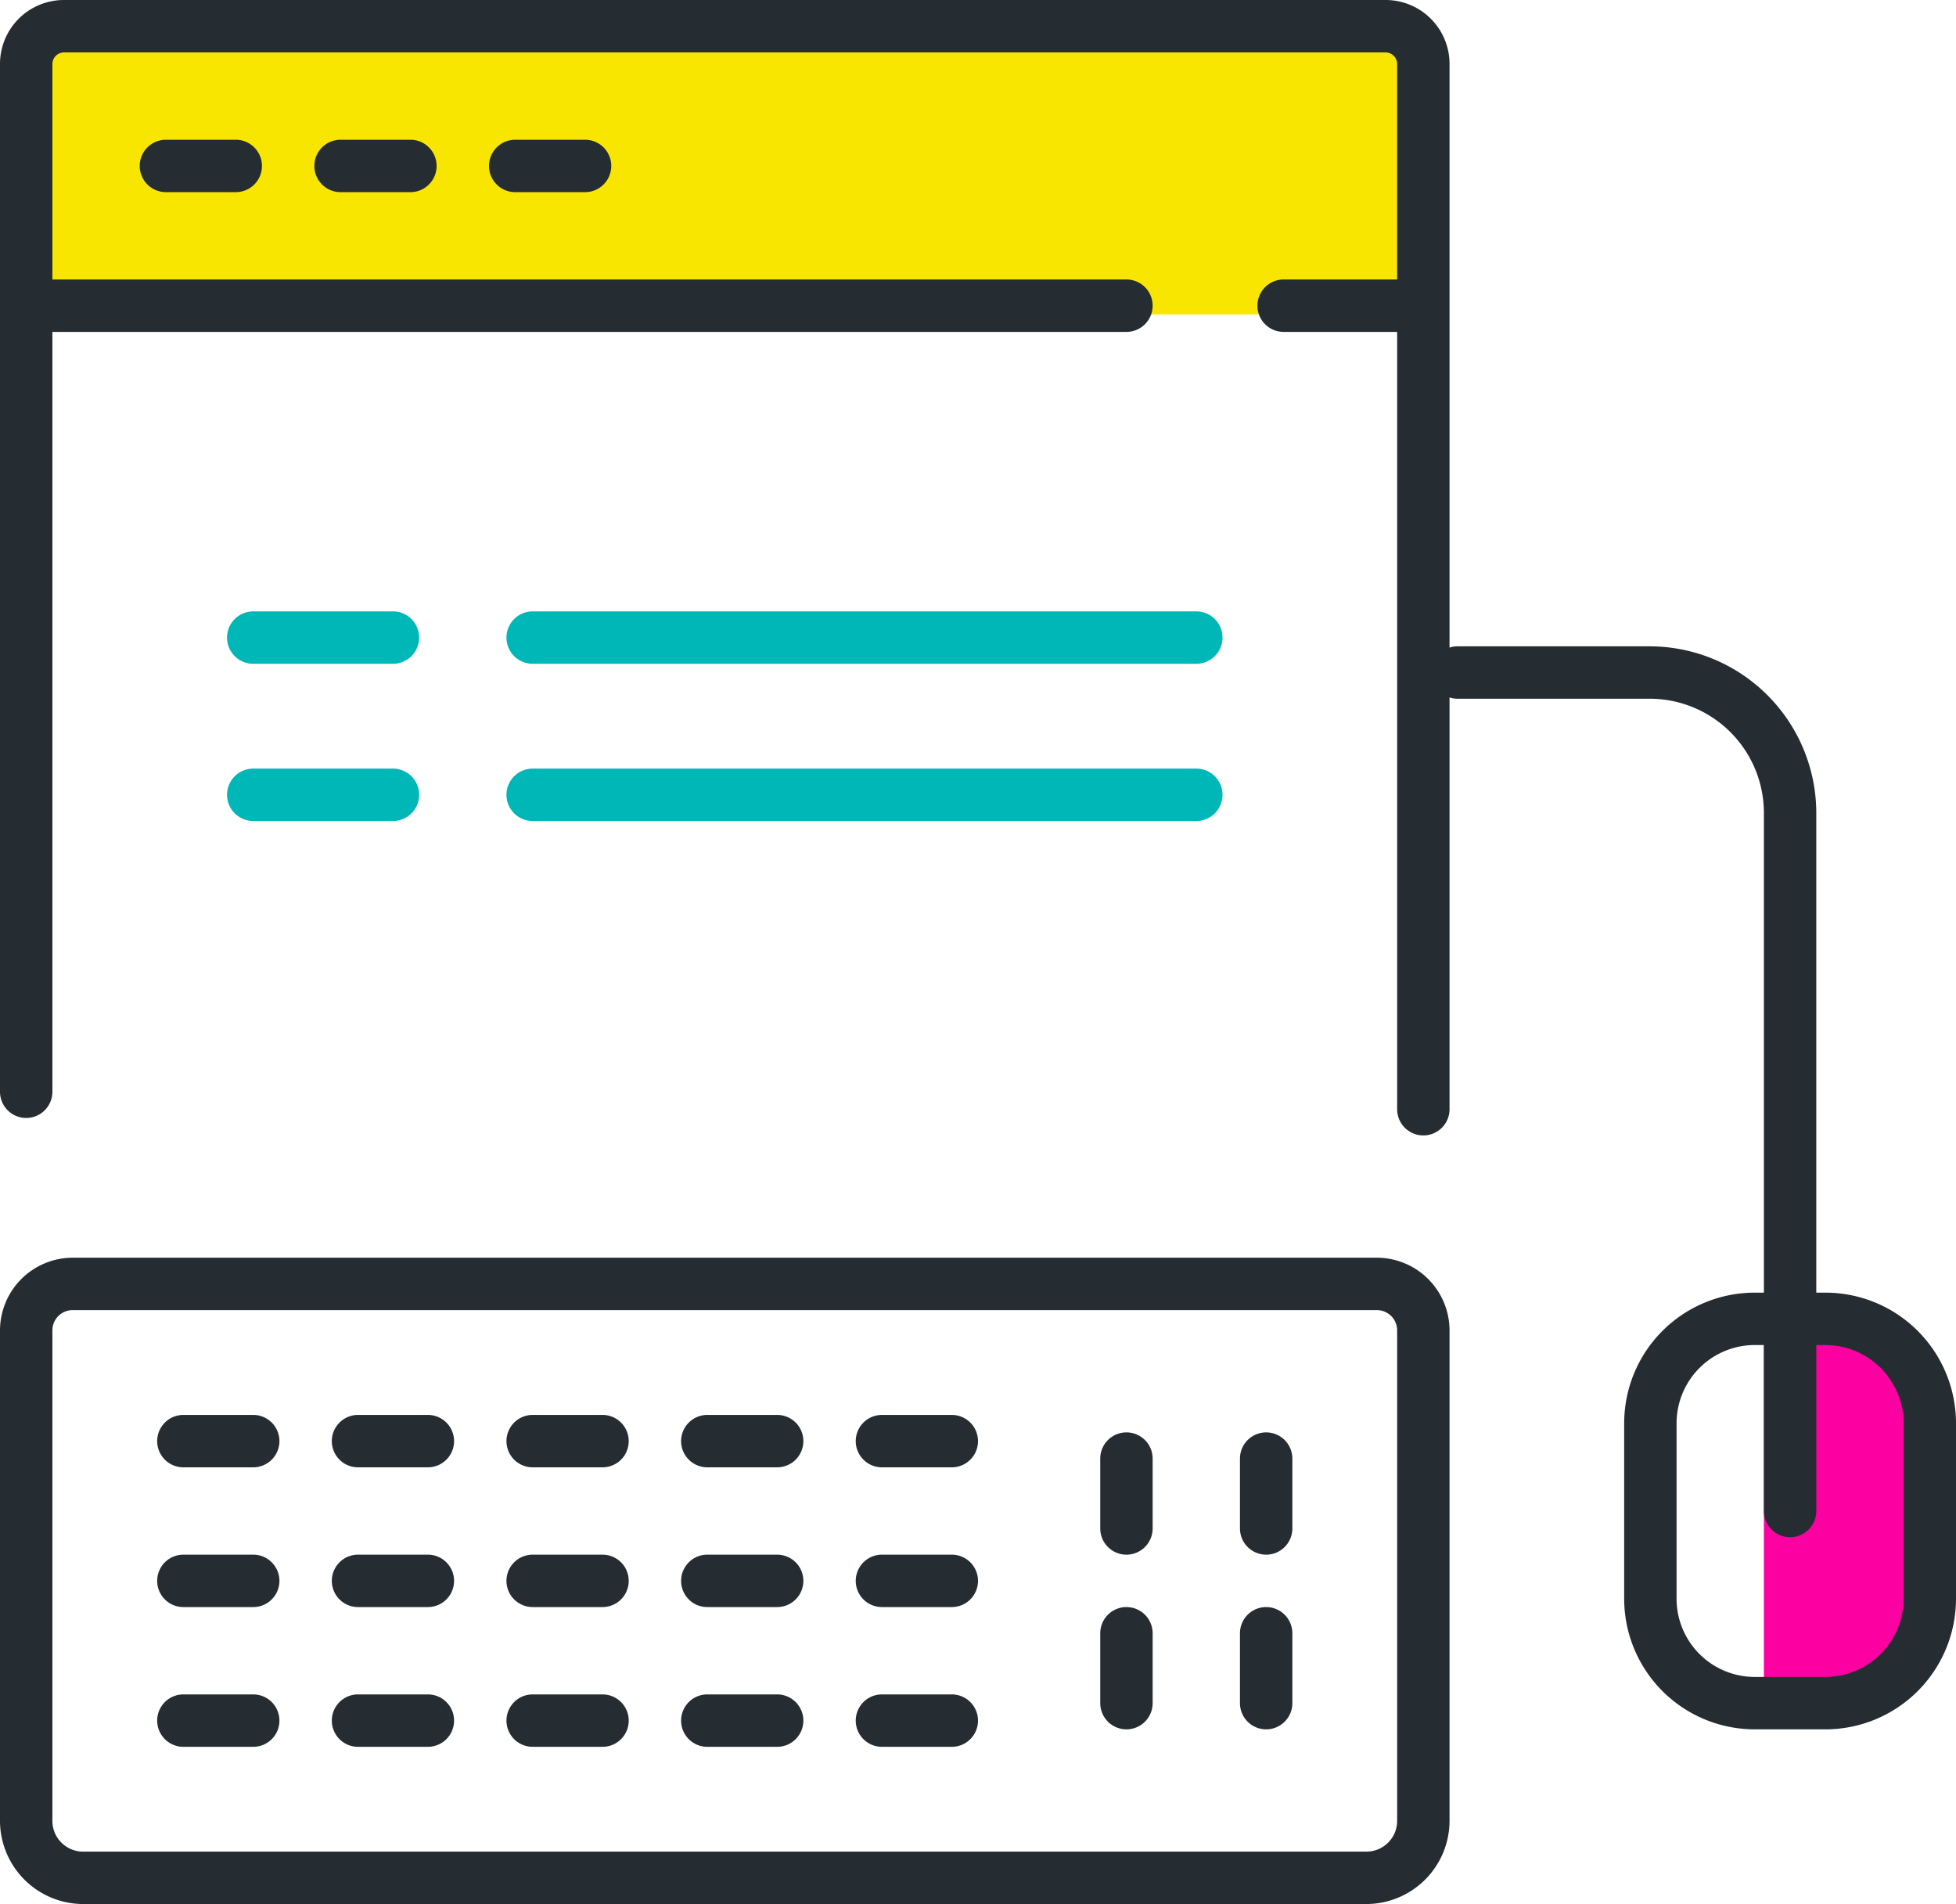 <svg id="Layer_2" data-name="Layer 2" xmlns="http://www.w3.org/2000/svg" viewBox="0 0 112 109"><defs><style>.cls-1{fill:#f9e600;}.cls-2{fill:#252d32;}.cls-3{fill:#00b7b7;}.cls-4{fill:#fc00a2;}</style></defs><path class="cls-1" d="M3.16,2H78.84A2.16,2.16,0,0,1,81,4.16V18a0,0,0,0,1,0,0H1a0,0,0,0,1,0,0V4.16A2.16,2.16,0,0,1,3.16,2Z"/><path class="cls-2" d="M81.5,65A1.5,1.5,0,0,1,80,63.5V3.66A.67.67,0,0,0,79.34,3H3.66A.67.67,0,0,0,3,3.66V62.5a1.5,1.5,0,0,1-3,0V3.66A3.66,3.66,0,0,1,3.66,0H79.34A3.66,3.66,0,0,1,83,3.66V63.5A1.5,1.5,0,0,1,81.5,65Z"/><path class="cls-2" d="M80.5,19h-7a1.5,1.5,0,0,1,0-3h7a1.5,1.5,0,0,1,0,3Z"/><path class="cls-2" d="M64.5,19H2.5a1.5,1.5,0,0,1,0-3h62a1.5,1.5,0,0,1,0,3Z"/><path class="cls-3" d="M68.5,38h-38a1.5,1.5,0,0,1,0-3h38a1.5,1.5,0,0,1,0,3Z"/><path class="cls-3" d="M22.5,38h-8a1.5,1.5,0,0,1,0-3h8a1.5,1.5,0,0,1,0,3Z"/><path class="cls-3" d="M68.5,47h-38a1.5,1.5,0,0,1,0-3h38a1.5,1.5,0,0,1,0,3Z"/><path class="cls-3" d="M22.5,47h-8a1.5,1.5,0,0,1,0-3h8a1.5,1.5,0,0,1,0,3Z"/><path class="cls-2" d="M33.5,11h-4a1.5,1.5,0,0,1,0-3h4a1.5,1.5,0,0,1,0,3Zm-10,0h-4a1.5,1.5,0,0,1,0-3h4a1.5,1.5,0,0,1,0,3Zm-10,0h-4a1.5,1.5,0,0,1,0-3h4a1.5,1.5,0,0,1,0,3Z"/><path class="cls-2" d="M78.24,109H4.76A4.77,4.77,0,0,1,0,104.24V76.16A4.17,4.17,0,0,1,4.16,72H78.84A4.17,4.17,0,0,1,83,76.16v28.08A4.77,4.77,0,0,1,78.24,109ZM4.16,75A1.16,1.16,0,0,0,3,76.16v28.08A1.76,1.76,0,0,0,4.76,106H78.24A1.76,1.76,0,0,0,80,104.24V76.16A1.16,1.16,0,0,0,78.84,75Z"/><path class="cls-2" d="M54.5,84h-4a1.5,1.5,0,0,1,0-3h4a1.5,1.5,0,0,1,0,3Zm-10,0h-4a1.5,1.5,0,0,1,0-3h4a1.5,1.5,0,0,1,0,3Zm-10,0h-4a1.5,1.5,0,0,1,0-3h4a1.5,1.5,0,0,1,0,3Zm-10,0h-4a1.5,1.5,0,0,1,0-3h4a1.5,1.5,0,0,1,0,3Zm-10,0h-4a1.5,1.5,0,0,1,0-3h4a1.5,1.5,0,0,1,0,3Z"/><path class="cls-2" d="M54.5,92h-4a1.5,1.5,0,0,1,0-3h4a1.5,1.5,0,0,1,0,3Zm-10,0h-4a1.5,1.5,0,0,1,0-3h4a1.5,1.5,0,0,1,0,3Zm-10,0h-4a1.5,1.5,0,0,1,0-3h4a1.5,1.5,0,0,1,0,3Zm-10,0h-4a1.5,1.5,0,0,1,0-3h4a1.5,1.5,0,0,1,0,3Zm-10,0h-4a1.5,1.5,0,0,1,0-3h4a1.5,1.5,0,0,1,0,3Z"/><path class="cls-2" d="M54.5,100h-4a1.5,1.5,0,0,1,0-3h4a1.5,1.5,0,0,1,0,3Zm-10,0h-4a1.5,1.5,0,0,1,0-3h4a1.5,1.5,0,0,1,0,3Zm-10,0h-4a1.5,1.5,0,0,1,0-3h4a1.5,1.5,0,0,1,0,3Zm-10,0h-4a1.5,1.5,0,0,1,0-3h4a1.5,1.5,0,0,1,0,3Zm-10,0h-4a1.5,1.5,0,0,1,0-3h4a1.5,1.5,0,0,1,0,3Z"/><path class="cls-2" d="M64.5,99A1.5,1.5,0,0,1,63,97.5v-4a1.5,1.5,0,0,1,3,0v4A1.5,1.5,0,0,1,64.5,99Zm0-10A1.5,1.5,0,0,1,63,87.5v-4a1.5,1.5,0,0,1,3,0v4A1.5,1.5,0,0,1,64.5,89Z"/><path class="cls-2" d="M72.5,99A1.5,1.5,0,0,1,71,97.5v-4a1.5,1.5,0,0,1,3,0v4A1.5,1.5,0,0,1,72.5,99Zm0-10A1.5,1.5,0,0,1,71,87.5v-4a1.5,1.5,0,0,1,3,0v4A1.5,1.5,0,0,1,72.5,89Z"/><path class="cls-4" d="M101,76h4.41A4.59,4.59,0,0,1,110,80.59V92.41A4.59,4.59,0,0,1,105.41,97H101a0,0,0,0,1,0,0V76A0,0,0,0,1,101,76Z"/><path class="cls-2" d="M104.53,99h-4.06A7.48,7.48,0,0,1,93,91.53V81.47A7.48,7.48,0,0,1,100.47,74h4.06A7.48,7.48,0,0,1,112,81.47V91.53A7.48,7.48,0,0,1,104.53,99Zm-4.06-22A4.48,4.48,0,0,0,96,81.47V91.53A4.48,4.48,0,0,0,100.47,96h4.06A4.48,4.48,0,0,0,109,91.53V81.47A4.48,4.48,0,0,0,104.53,77Z"/><path class="cls-2" d="M102.5,88a1.5,1.5,0,0,1-1.5-1.5v-10a1.5,1.5,0,0,1,3,0v10A1.5,1.5,0,0,1,102.5,88Z"/><path class="cls-2" d="M102.5,76a1.5,1.5,0,0,1-1.5-1.5v-28A6.54,6.54,0,0,0,94.46,40h-11a1.5,1.5,0,0,1,0-3h11A9.55,9.55,0,0,1,104,46.54v28A1.5,1.5,0,0,1,102.5,76Z"/></svg>
